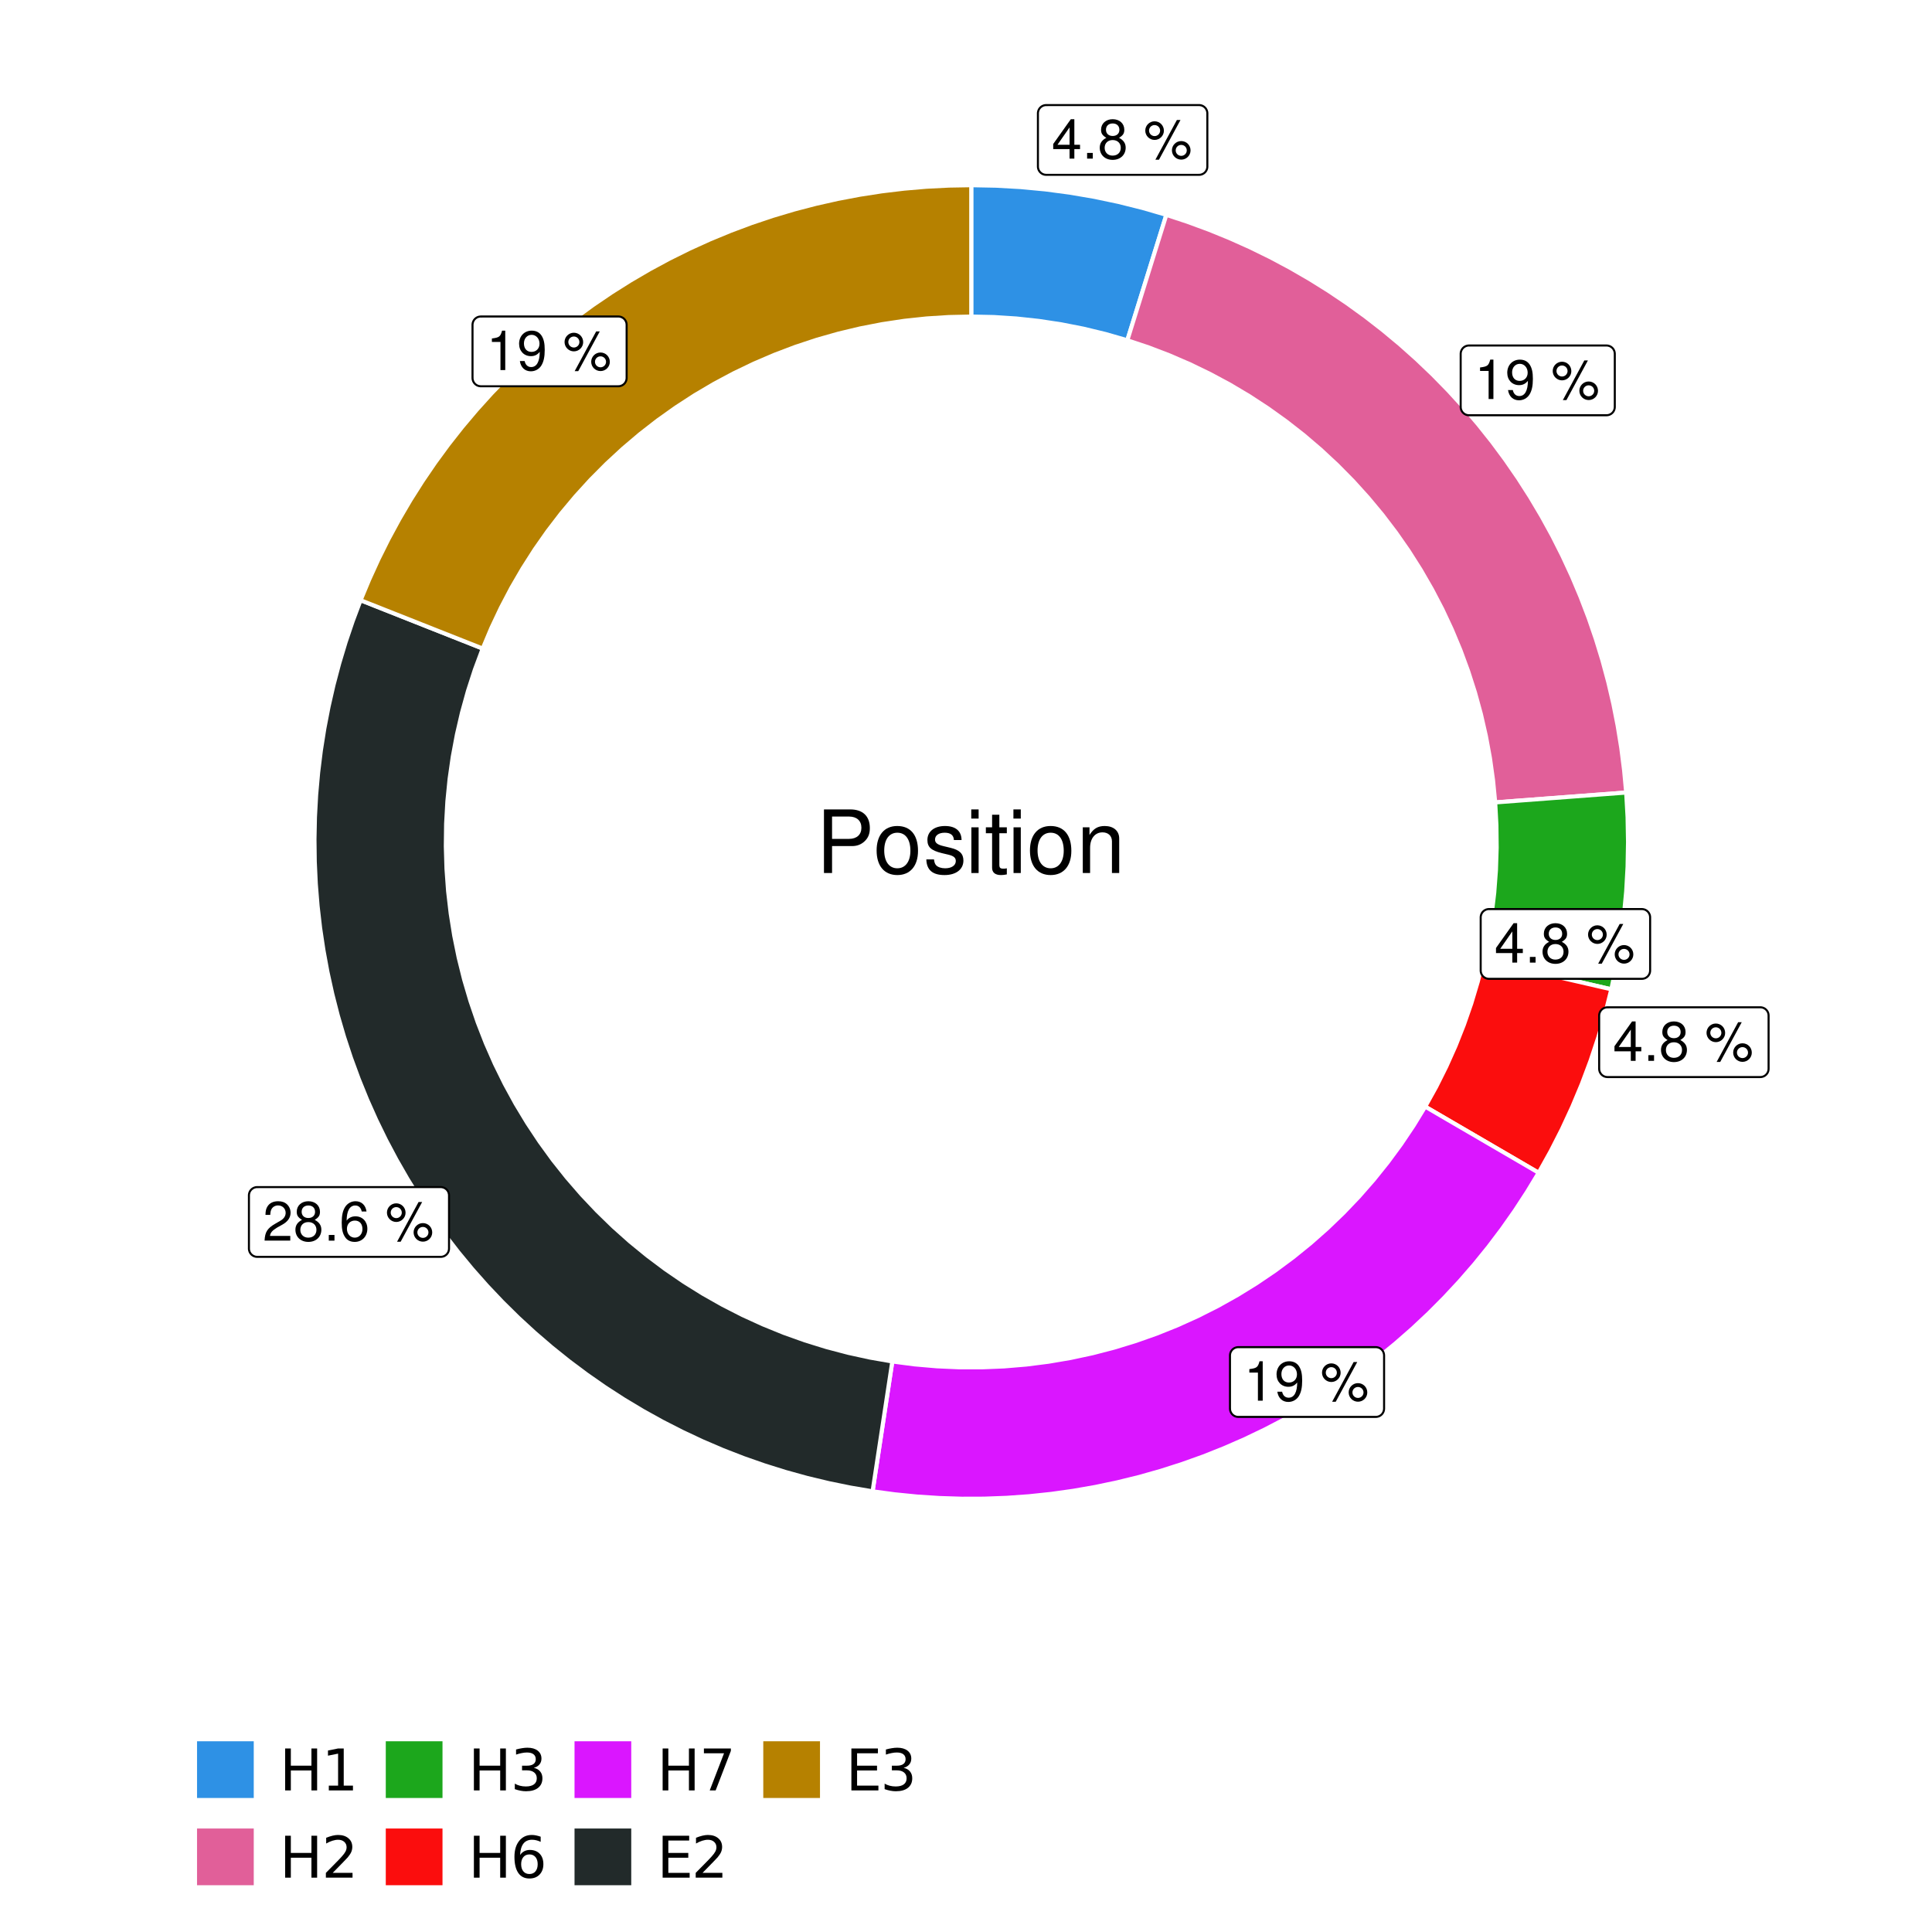 <?xml version="1.0" encoding="UTF-8"?>
<svg xmlns="http://www.w3.org/2000/svg" xmlns:xlink="http://www.w3.org/1999/xlink" width="504pt" height="504pt" viewBox="0 0 504 504" version="1.1">
<defs>
<g>
<symbol overflow="visible" id="glyph0-0">
<path style="stroke:none;" d=""/>
</symbol>
<symbol overflow="visible" id="glyph0-1">
<path style="stroke:none;" d="M 4.656 -2.484 L 4.656 0 L 5.906 0 L 5.906 -2.484 L 7.391 -2.484 L 7.391 -3.609 L 5.906 -3.609 L 5.906 -10.281 L 4.984 -10.281 L 0.391 -3.812 L 0.391 -2.484 Z M 4.656 -3.609 L 1.5 -3.609 L 4.656 -8.141 Z M 4.656 -3.609 "/>
</symbol>
<symbol overflow="visible" id="glyph0-2">
<path style="stroke:none;" d="M 2.719 -1.484 L 1.234 -1.484 L 1.234 0 L 2.719 0 Z M 2.719 -1.484 "/>
</symbol>
<symbol overflow="visible" id="glyph0-3">
<path style="stroke:none;" d="M 5.562 -5.422 C 6.609 -6.062 6.938 -6.562 6.938 -7.531 C 6.938 -9.156 5.703 -10.281 3.906 -10.281 C 2.141 -10.281 0.875 -9.156 0.875 -7.547 C 0.875 -6.562 1.203 -6.078 2.25 -5.422 C 1.094 -4.828 0.531 -4 0.531 -2.859 C 0.531 -0.984 1.906 0.328 3.906 0.328 C 5.906 0.328 7.297 -0.984 7.297 -2.859 C 7.297 -4 6.719 -4.828 5.562 -5.422 Z M 3.906 -9.172 C 4.984 -9.172 5.656 -8.531 5.656 -7.5 C 5.656 -6.547 4.969 -5.906 3.906 -5.906 C 2.844 -5.906 2.156 -6.547 2.156 -7.531 C 2.156 -8.531 2.844 -9.172 3.906 -9.172 Z M 3.906 -4.844 C 5.156 -4.844 6.016 -4.031 6.016 -2.828 C 6.016 -1.594 5.172 -0.781 3.875 -0.781 C 2.656 -0.781 1.812 -1.625 1.812 -2.812 C 1.812 -4.031 2.641 -4.844 3.906 -4.844 Z M 3.906 -4.844 "/>
</symbol>
<symbol overflow="visible" id="glyph0-4">
<path style="stroke:none;" d=""/>
</symbol>
<symbol overflow="visible" id="glyph0-5">
<path style="stroke:none;" d="M 2.828 -9.734 C 1.5 -9.734 0.406 -8.641 0.406 -7.312 C 0.406 -5.969 1.5 -4.875 2.844 -4.875 C 4.172 -4.875 5.266 -5.969 5.266 -7.281 C 5.266 -8.656 4.188 -9.734 2.828 -9.734 Z M 2.828 -8.75 C 3.641 -8.75 4.281 -8.109 4.281 -7.297 C 4.281 -6.516 3.625 -5.875 2.844 -5.875 C 2.047 -5.875 1.391 -6.516 1.391 -7.312 C 1.391 -8.109 2.031 -8.75 2.828 -8.75 Z M 8.656 -10.078 L 3.047 0.281 L 3.984 0.281 L 9.594 -10.078 Z M 9.781 -4.578 C 8.453 -4.578 7.359 -3.5 7.359 -2.156 C 7.359 -0.812 8.453 0.266 9.797 0.266 C 11.125 0.266 12.219 -0.812 12.219 -2.141 C 12.219 -3.5 11.141 -4.578 9.781 -4.578 Z M 9.781 -3.578 C 10.594 -3.578 11.234 -2.938 11.234 -2.141 C 11.234 -1.359 10.578 -0.719 9.797 -0.719 C 8.984 -0.719 8.344 -1.359 8.344 -2.156 C 8.344 -2.938 8.984 -3.578 9.781 -3.578 Z M 9.781 -3.578 "/>
</symbol>
<symbol overflow="visible" id="glyph0-6">
<path style="stroke:none;" d="M 3.688 -7.328 L 3.688 0 L 4.938 0 L 4.938 -10.281 L 4.109 -10.281 C 3.672 -8.703 3.391 -8.484 1.453 -8.234 L 1.453 -7.328 Z M 3.688 -7.328 "/>
</symbol>
<symbol overflow="visible" id="glyph0-7">
<path style="stroke:none;" d="M 0.75 -2.344 C 1 -0.672 2.078 0.328 3.609 0.328 C 4.734 0.328 5.734 -0.219 6.328 -1.141 C 6.953 -2.141 7.234 -3.391 7.234 -5.266 C 7.234 -7 6.984 -8.094 6.391 -9 C 5.828 -9.844 4.953 -10.281 3.844 -10.281 C 1.922 -10.281 0.547 -8.844 0.547 -6.859 C 0.547 -4.969 1.812 -3.625 3.641 -3.625 C 4.594 -3.625 5.297 -3.969 5.938 -4.75 C 5.922 -2.188 5.141 -0.781 3.703 -0.781 C 2.812 -0.781 2.203 -1.344 2 -2.344 Z M 3.828 -9.188 C 4.984 -9.188 5.875 -8.203 5.875 -6.875 C 5.875 -5.609 5.016 -4.734 3.781 -4.734 C 2.578 -4.734 1.812 -5.594 1.812 -6.953 C 1.812 -8.25 2.656 -9.188 3.828 -9.188 Z M 3.828 -9.188 "/>
</symbol>
<symbol overflow="visible" id="glyph0-8">
<path style="stroke:none;" d="M 7.188 -1.234 L 1.891 -1.234 C 2.016 -2.094 2.469 -2.625 3.719 -3.391 L 5.141 -4.188 C 6.547 -4.969 7.266 -6.016 7.266 -7.281 C 7.266 -8.141 6.922 -8.922 6.328 -9.484 C 5.734 -10.031 4.984 -10.281 4.031 -10.281 C 2.766 -10.281 1.812 -9.828 1.25 -8.938 C 0.891 -8.406 0.734 -7.766 0.719 -6.719 L 1.969 -6.719 C 2 -7.422 2.094 -7.828 2.266 -8.172 C 2.594 -8.797 3.234 -9.188 4 -9.188 C 5.141 -9.188 5.984 -8.359 5.984 -7.25 C 5.984 -6.422 5.516 -5.719 4.625 -5.203 L 3.312 -4.438 C 1.203 -3.234 0.594 -2.266 0.484 -0.016 L 7.188 -0.016 Z M 7.188 -1.234 "/>
</symbol>
<symbol overflow="visible" id="glyph0-9">
<path style="stroke:none;" d="M 7.078 -7.609 C 6.844 -9.281 5.766 -10.281 4.219 -10.281 C 3.109 -10.281 2.125 -9.734 1.516 -8.812 C 0.875 -7.812 0.609 -6.562 0.609 -4.688 C 0.609 -2.953 0.859 -1.859 1.469 -0.953 C 2 -0.109 2.891 0.328 4 0.328 C 5.922 0.328 7.297 -1.109 7.297 -3.109 C 7.297 -5 6.016 -6.344 4.203 -6.344 C 3.219 -6.344 2.438 -5.969 1.891 -5.219 C 1.906 -7.766 2.703 -9.172 4.141 -9.172 C 5.016 -9.172 5.625 -8.609 5.828 -7.609 Z M 4.047 -5.234 C 5.266 -5.234 6.016 -4.375 6.016 -3.016 C 6.016 -1.719 5.156 -0.781 4.016 -0.781 C 2.844 -0.781 1.969 -1.766 1.969 -3.078 C 1.969 -4.344 2.812 -5.234 4.047 -5.234 Z M 4.047 -5.234 "/>
</symbol>
<symbol overflow="visible" id="glyph1-0">
<path style="stroke:none;" d=""/>
</symbol>
<symbol overflow="visible" id="glyph1-1">
<path style="stroke:none;" d="M 4.188 -7.031 L 9.406 -7.031 C 10.703 -7.031 11.719 -7.422 12.609 -8.219 C 13.609 -9.125 14.047 -10.203 14.047 -11.719 C 14.047 -14.844 12.203 -16.594 8.922 -16.594 L 2.078 -16.594 L 2.078 0 L 4.188 0 Z M 4.188 -8.906 L 4.188 -14.734 L 8.609 -14.734 C 10.625 -14.734 11.844 -13.641 11.844 -11.812 C 11.844 -10 10.625 -8.906 8.609 -8.906 Z M 4.188 -8.906 "/>
</symbol>
<symbol overflow="visible" id="glyph1-2">
<path style="stroke:none;" d="M 6.188 -12.266 C 2.828 -12.266 0.812 -9.875 0.812 -5.875 C 0.812 -1.844 2.828 0.531 6.219 0.531 C 9.578 0.531 11.609 -1.859 11.609 -5.781 C 11.609 -9.922 9.656 -12.266 6.188 -12.266 Z M 6.219 -10.516 C 8.359 -10.516 9.625 -8.766 9.625 -5.812 C 9.625 -2.984 8.312 -1.234 6.219 -1.234 C 4.094 -1.234 2.797 -2.984 2.797 -5.875 C 2.797 -8.766 4.094 -10.516 6.219 -10.516 Z M 6.219 -10.516 "/>
</symbol>
<symbol overflow="visible" id="glyph1-3">
<path style="stroke:none;" d="M 9.969 -8.609 C 9.953 -10.953 8.406 -12.266 5.641 -12.266 C 2.875 -12.266 1.062 -10.844 1.062 -8.625 C 1.062 -6.766 2.031 -5.875 4.844 -5.188 L 6.625 -4.766 C 7.938 -4.438 8.469 -3.969 8.469 -3.125 C 8.469 -1.984 7.359 -1.234 5.688 -1.234 C 4.672 -1.234 3.797 -1.531 3.328 -2.031 C 3.031 -2.375 2.891 -2.703 2.781 -3.547 L 0.781 -3.547 C 0.859 -0.797 2.406 0.531 5.531 0.531 C 8.531 0.531 10.453 -0.953 10.453 -3.25 C 10.453 -5.031 9.453 -6.016 7.078 -6.578 L 5.266 -7.016 C 3.703 -7.375 3.047 -7.875 3.047 -8.719 C 3.047 -9.828 4.031 -10.516 5.578 -10.516 C 7.109 -10.516 7.922 -9.859 7.969 -8.609 Z M 9.969 -8.609 "/>
</symbol>
<symbol overflow="visible" id="glyph1-4">
<path style="stroke:none;" d="M 3.422 -11.922 L 1.531 -11.922 L 1.531 0 L 3.422 0 Z M 3.422 -16.594 L 1.5 -16.594 L 1.5 -14.203 L 3.422 -14.203 Z M 3.422 -16.594 "/>
</symbol>
<symbol overflow="visible" id="glyph1-5">
<path style="stroke:none;" d="M 5.781 -11.922 L 3.828 -11.922 L 3.828 -15.203 L 1.938 -15.203 L 1.938 -11.922 L 0.312 -11.922 L 0.312 -10.375 L 1.938 -10.375 L 1.938 -1.359 C 1.938 -0.141 2.75 0.531 4.234 0.531 C 4.734 0.531 5.141 0.484 5.781 0.359 L 5.781 -1.234 C 5.516 -1.156 5.266 -1.141 4.875 -1.141 C 4.047 -1.141 3.828 -1.359 3.828 -2.203 L 3.828 -10.375 L 5.781 -10.375 Z M 5.781 -11.922 "/>
</symbol>
<symbol overflow="visible" id="glyph1-6">
<path style="stroke:none;" d="M 1.594 -11.922 L 1.594 0 L 3.5 0 L 3.5 -6.578 C 3.5 -9.016 4.781 -10.609 6.734 -10.609 C 8.234 -10.609 9.203 -9.703 9.203 -8.266 L 9.203 0 L 11.094 0 L 11.094 -9.016 C 11.094 -11 9.609 -12.266 7.312 -12.266 C 5.531 -12.266 4.391 -11.594 3.344 -9.922 L 3.344 -11.922 Z M 1.594 -11.922 "/>
</symbol>
<symbol overflow="visible" id="glyph2-0">
<path style="stroke:none;" d="M 0.75 2.656 L 0.75 -10.578 L 8.25 -10.578 L 8.25 2.656 Z M 1.594 1.812 L 7.406 1.812 L 7.406 -9.734 L 1.594 -9.734 Z M 1.594 1.812 "/>
</symbol>
<symbol overflow="visible" id="glyph2-1">
<path style="stroke:none;" d="M 1.469 -10.938 L 2.953 -10.938 L 2.953 -6.453 L 8.328 -6.453 L 8.328 -10.938 L 9.812 -10.938 L 9.812 0 L 8.328 0 L 8.328 -5.203 L 2.953 -5.203 L 2.953 0 L 1.469 0 Z M 1.469 -10.938 "/>
</symbol>
<symbol overflow="visible" id="glyph2-2">
<path style="stroke:none;" d="M 1.859 -1.25 L 4.281 -1.25 L 4.281 -9.594 L 1.641 -9.062 L 1.641 -10.406 L 4.266 -10.938 L 5.75 -10.938 L 5.75 -1.25 L 8.156 -1.25 L 8.156 0 L 1.859 0 Z M 1.859 -1.25 "/>
</symbol>
<symbol overflow="visible" id="glyph2-3">
<path style="stroke:none;" d="M 2.875 -1.25 L 8.047 -1.25 L 8.047 0 L 1.094 0 L 1.094 -1.25 C 1.656 -1.82 2.422 -2.598 3.391 -3.578 C 4.359 -4.555 4.969 -5.191 5.219 -5.484 C 5.695 -6.016 6.031 -6.461 6.219 -6.828 C 6.406 -7.203 6.5 -7.566 6.5 -7.922 C 6.5 -8.504 6.297 -8.977 5.891 -9.344 C 5.484 -9.707 4.953 -9.891 4.297 -9.891 C 3.828 -9.891 3.332 -9.805 2.812 -9.641 C 2.301 -9.484 1.754 -9.238 1.172 -8.906 L 1.172 -10.406 C 1.766 -10.645 2.32 -10.828 2.844 -10.953 C 3.363 -11.078 3.836 -11.141 4.266 -11.141 C 5.398 -11.141 6.301 -10.852 6.969 -10.281 C 7.645 -9.719 7.984 -8.961 7.984 -8.016 C 7.984 -7.566 7.898 -7.141 7.734 -6.734 C 7.566 -6.328 7.258 -5.852 6.812 -5.312 C 6.688 -5.164 6.297 -4.754 5.641 -4.078 C 4.992 -3.398 4.07 -2.457 2.875 -1.25 Z M 2.875 -1.25 "/>
</symbol>
<symbol overflow="visible" id="glyph2-4">
<path style="stroke:none;" d="M 6.094 -5.891 C 6.801 -5.742 7.352 -5.43 7.75 -4.953 C 8.145 -4.473 8.344 -3.879 8.344 -3.172 C 8.344 -2.098 7.969 -1.266 7.219 -0.672 C 6.477 -0.078 5.426 0.219 4.062 0.219 C 3.602 0.219 3.129 0.172 2.641 0.078 C 2.16 -0.016 1.66 -0.148 1.141 -0.328 L 1.141 -1.766 C 1.555 -1.523 2.004 -1.344 2.484 -1.219 C 2.973 -1.094 3.484 -1.031 4.016 -1.031 C 4.941 -1.031 5.648 -1.211 6.141 -1.578 C 6.629 -1.941 6.875 -2.473 6.875 -3.172 C 6.875 -3.816 6.645 -4.32 6.188 -4.688 C 5.738 -5.051 5.113 -5.234 4.312 -5.234 L 3.031 -5.234 L 3.031 -6.453 L 4.359 -6.453 C 5.086 -6.453 5.645 -6.598 6.031 -6.891 C 6.414 -7.18 6.609 -7.598 6.609 -8.141 C 6.609 -8.703 6.41 -9.133 6.016 -9.438 C 5.617 -9.738 5.051 -9.891 4.312 -9.891 C 3.906 -9.891 3.469 -9.844 3 -9.75 C 2.539 -9.664 2.031 -9.531 1.469 -9.344 L 1.469 -10.672 C 2.031 -10.828 2.555 -10.941 3.047 -11.016 C 3.535 -11.098 4 -11.141 4.438 -11.141 C 5.562 -11.141 6.453 -10.883 7.109 -10.375 C 7.766 -9.863 8.094 -9.172 8.094 -8.297 C 8.094 -7.691 7.914 -7.18 7.562 -6.766 C 7.219 -6.348 6.727 -6.055 6.094 -5.891 Z M 6.094 -5.891 "/>
</symbol>
<symbol overflow="visible" id="glyph2-5">
<path style="stroke:none;" d="M 4.953 -6.062 C 4.285 -6.062 3.758 -5.832 3.375 -5.375 C 2.988 -4.914 2.797 -4.297 2.797 -3.516 C 2.797 -2.723 2.988 -2.098 3.375 -1.641 C 3.758 -1.18 4.285 -0.953 4.953 -0.953 C 5.617 -0.953 6.145 -1.18 6.531 -1.641 C 6.914 -2.098 7.109 -2.723 7.109 -3.516 C 7.109 -4.297 6.914 -4.914 6.531 -5.375 C 6.145 -5.832 5.617 -6.062 4.953 -6.062 Z M 7.891 -10.688 L 7.891 -9.344 C 7.516 -9.52 7.141 -9.656 6.766 -9.75 C 6.391 -9.844 6.016 -9.891 5.641 -9.891 C 4.66 -9.891 3.91 -9.555 3.391 -8.891 C 2.879 -8.234 2.586 -7.238 2.516 -5.906 C 2.805 -6.332 3.164 -6.66 3.594 -6.891 C 4.031 -7.117 4.516 -7.234 5.047 -7.234 C 6.141 -7.234 7.004 -6.898 7.641 -6.234 C 8.273 -5.566 8.594 -4.66 8.594 -3.516 C 8.594 -2.391 8.258 -1.484 7.594 -0.797 C 6.938 -0.117 6.055 0.219 4.953 0.219 C 3.68 0.219 2.711 -0.266 2.047 -1.234 C 1.379 -2.211 1.047 -3.617 1.047 -5.453 C 1.047 -7.18 1.457 -8.562 2.281 -9.594 C 3.102 -10.625 4.203 -11.141 5.578 -11.141 C 5.953 -11.141 6.328 -11.098 6.703 -11.016 C 7.078 -10.941 7.473 -10.832 7.891 -10.688 Z M 7.891 -10.688 "/>
</symbol>
<symbol overflow="visible" id="glyph2-6">
<path style="stroke:none;" d="M 1.234 -10.938 L 8.266 -10.938 L 8.266 -10.312 L 4.297 0 L 2.75 0 L 6.484 -9.688 L 1.234 -9.688 Z M 1.234 -10.938 "/>
</symbol>
<symbol overflow="visible" id="glyph2-7">
<path style="stroke:none;" d="M 1.469 -10.938 L 8.391 -10.938 L 8.391 -9.688 L 2.953 -9.688 L 2.953 -6.453 L 8.156 -6.453 L 8.156 -5.203 L 2.953 -5.203 L 2.953 -1.25 L 8.516 -1.25 L 8.516 0 L 1.469 0 Z M 1.469 -10.938 "/>
</symbol>
</g>
<clipPath id="clip1">
  <path d="M 30.98 0 L 473.023 0 L 473.023 504 L 30.98 504 Z M 30.98 0 "/>
</clipPath>
<clipPath id="clip2">
  <path d="M 39.199 5.48 L 467.543 5.48 L 467.543 433.824 L 39.199 433.824 Z M 39.199 5.48 "/>
</clipPath>
</defs>
<g id="surface4">
<rect x="0" y="0" width="504" height="504" style="fill:rgb(100%,100%,100%);fill-opacity:1;stroke:none;"/>
<g clip-path="url(#clip1)" clip-rule="nonzero">
<path style="fill-rule:nonzero;fill:rgb(100%,100%,100%);fill-opacity:1;stroke-width:1.067;stroke-linecap:round;stroke-linejoin:round;stroke:rgb(100%,100%,100%);stroke-opacity:1;stroke-miterlimit:10;" d="M 30.98 504 L 473.023 504 L 473.023 0 L 30.98 0 Z M 30.98 504 "/>
</g>
<g clip-path="url(#clip2)" clip-rule="nonzero">
<path style=" stroke:none;fill-rule:nonzero;fill:rgb(100%,100%,100%);fill-opacity:1;" d="M 39.199 433.824 L 467.543 433.824 L 467.543 5.48 L 39.199 5.48 Z M 39.199 433.824 "/>
</g>
<path style="fill-rule:nonzero;fill:rgb(18.039%,56.863%,89.804%);fill-opacity:1;stroke-width:1.067;stroke-linecap:butt;stroke-linejoin:miter;stroke:rgb(100%,100%,100%);stroke-opacity:1;stroke-miterlimit:10;" d="M 294.086 88.77 L 296.121 82.223 L 300.191 69.137 L 302.227 62.59 L 304.266 56.047 L 298.062 54.246 L 291.797 52.68 L 285.477 51.348 L 279.109 50.258 L 272.707 49.41 L 266.277 48.801 L 259.828 48.438 L 253.371 48.312 L 253.371 82.582 L 259.273 82.707 L 265.168 83.09 L 271.039 83.727 L 276.875 84.613 L 282.672 85.75 L 288.41 87.137 Z M 294.086 88.77 "/>
<path style="fill-rule:nonzero;fill:rgb(88.235%,37.255%,60%);fill-opacity:1;stroke-width:1.067;stroke-linecap:butt;stroke-linejoin:miter;stroke:rgb(100%,100%,100%);stroke-opacity:1;stroke-miterlimit:10;" d="M 390.051 209.328 L 396.883 208.809 L 403.719 208.293 L 410.551 207.777 L 424.223 206.746 L 423.68 200.926 L 422.945 195.129 L 422.008 189.359 L 420.879 183.629 L 419.551 177.938 L 418.031 172.293 L 416.32 166.707 L 414.422 161.18 L 412.332 155.723 L 410.062 150.336 L 407.605 145.035 L 404.973 139.816 L 402.16 134.695 L 399.176 129.668 L 396.023 124.75 L 392.703 119.941 L 389.223 115.246 L 385.582 110.676 L 381.789 106.23 L 377.848 101.914 L 373.762 97.738 L 369.531 93.703 L 365.172 89.816 L 360.676 86.078 L 356.059 82.496 L 351.324 79.074 L 346.473 75.816 L 341.512 72.727 L 336.449 69.805 L 331.293 67.059 L 326.043 64.488 L 320.711 62.102 L 315.297 59.898 L 309.812 57.879 L 304.266 56.047 L 302.227 62.59 L 300.191 69.137 L 296.121 82.223 L 294.086 88.77 L 299.629 90.621 L 305.086 92.711 L 310.449 95.031 L 315.707 97.578 L 320.855 100.344 L 325.879 103.328 L 330.77 106.527 L 335.523 109.93 L 340.125 113.527 L 344.57 117.324 L 348.848 121.305 L 352.953 125.461 L 356.875 129.793 L 360.613 134.285 L 364.152 138.934 L 367.492 143.73 L 370.625 148.664 L 373.543 153.727 L 376.246 158.906 L 378.723 164.199 L 380.973 169.594 L 382.988 175.078 L 384.773 180.645 L 386.316 186.277 L 387.617 191.977 L 388.676 197.723 L 389.484 203.512 Z M 390.051 209.328 "/>
<path style="fill-rule:nonzero;fill:rgb(10.98%,65.49%,10.98%);fill-opacity:1;stroke-width:1.067;stroke-linecap:butt;stroke-linejoin:miter;stroke:rgb(100%,100%,100%);stroke-opacity:1;stroke-miterlimit:10;" d="M 386.949 250.391 L 393.629 251.93 L 400.305 253.465 L 406.984 255.004 L 413.664 256.539 L 420.344 258.078 L 421.672 251.758 L 422.762 245.391 L 423.613 238.988 L 424.223 232.559 L 424.586 226.109 L 424.707 219.652 L 424.586 213.195 L 424.223 206.746 L 410.551 207.777 L 403.719 208.293 L 396.883 208.809 L 390.051 209.328 L 390.367 215.223 L 390.434 221.129 L 390.242 227.031 L 389.797 232.918 L 389.098 238.781 L 388.148 244.609 Z M 386.949 250.391 "/>
<path style="fill-rule:nonzero;fill:rgb(98.431%,5.098%,5.098%);fill-opacity:1;stroke-width:1.067;stroke-linecap:butt;stroke-linejoin:miter;stroke:rgb(100%,100%,100%);stroke-opacity:1;stroke-miterlimit:10;" d="M 371.789 288.684 L 377.707 292.137 L 383.629 295.586 L 389.551 299.039 L 395.473 302.488 L 401.391 305.941 L 404.539 300.301 L 407.473 294.547 L 410.184 288.684 L 412.676 282.727 L 414.941 276.676 L 416.973 270.547 L 418.777 264.344 L 420.344 258.078 L 413.664 256.539 L 406.984 255.004 L 400.305 253.465 L 393.629 251.93 L 386.949 250.391 L 385.5 256.117 L 383.809 261.773 L 381.871 267.352 L 379.699 272.844 L 377.289 278.234 L 374.652 283.52 Z M 371.789 288.684 "/>
<path style="fill-rule:nonzero;fill:rgb(85.49%,8.627%,100%);fill-opacity:1;stroke-width:1.067;stroke-linecap:butt;stroke-linejoin:miter;stroke:rgb(100%,100%,100%);stroke-opacity:1;stroke-miterlimit:10;" d="M 232.777 355.168 L 231.75 361.941 L 230.719 368.719 L 229.691 375.492 L 228.66 382.27 L 227.629 389.043 L 233.422 389.824 L 239.238 390.406 L 245.066 390.789 L 250.91 390.973 L 256.754 390.957 L 262.594 390.742 L 268.422 390.328 L 274.234 389.715 L 280.02 388.902 L 285.777 387.895 L 291.496 386.691 L 297.172 385.297 L 302.793 383.707 L 308.359 381.926 L 313.863 379.957 L 319.293 377.801 L 324.648 375.461 L 329.918 372.938 L 335.102 370.238 L 340.191 367.363 L 345.176 364.316 L 350.059 361.102 L 354.824 357.723 L 359.473 354.184 L 364 350.484 L 368.398 346.637 L 372.66 342.641 L 376.785 338.5 L 380.766 334.223 L 384.602 329.812 L 388.281 325.273 L 391.805 320.609 L 395.168 315.832 L 398.363 310.938 L 401.391 305.941 L 395.473 302.488 L 389.551 299.039 L 383.629 295.586 L 377.707 292.137 L 371.789 288.684 L 368.738 293.668 L 365.477 298.52 L 362.016 303.223 L 358.355 307.781 L 354.504 312.176 L 350.469 316.402 L 346.254 320.453 L 341.875 324.32 L 337.332 327.996 L 332.637 331.477 L 327.801 334.754 L 322.828 337.82 L 317.727 340.676 L 312.508 343.309 L 307.184 345.715 L 301.762 347.895 L 296.254 349.84 L 290.664 351.551 L 285.008 353.02 L 279.297 354.246 L 273.535 355.23 L 267.738 355.965 L 261.914 356.453 L 256.078 356.695 L 250.234 356.688 L 244.395 356.426 L 238.574 355.922 Z M 232.777 355.168 "/>
<path style="fill-rule:nonzero;fill:rgb(13.333%,16.471%,16.471%);fill-opacity:1;stroke-width:1.067;stroke-linecap:butt;stroke-linejoin:miter;stroke:rgb(100%,100%,100%);stroke-opacity:1;stroke-miterlimit:10;" d="M 125.926 169.191 L 119.555 166.668 L 113.18 164.148 L 100.438 159.102 L 94.062 156.578 L 92.016 162.016 L 90.156 167.516 L 88.484 173.078 L 87 178.695 L 85.707 184.359 L 84.605 190.062 L 83.699 195.801 L 82.988 201.566 L 82.473 207.352 L 82.156 213.152 L 82.035 218.961 L 82.109 224.77 L 82.379 230.57 L 82.848 236.363 L 83.512 242.133 L 84.375 247.879 L 85.426 253.59 L 86.676 259.266 L 88.113 264.891 L 89.742 270.469 L 91.559 275.984 L 93.562 281.438 L 95.746 286.82 L 98.113 292.125 L 100.66 297.348 L 103.383 302.48 L 106.277 307.516 L 109.34 312.453 L 112.566 317.281 L 115.957 321.996 L 119.508 326.598 L 123.211 331.074 L 127.062 335.422 L 131.059 339.637 L 135.195 343.715 L 139.469 347.648 L 143.875 351.438 L 148.402 355.07 L 153.055 358.551 L 157.82 361.875 L 162.699 365.031 L 167.676 368.02 L 172.758 370.84 L 177.93 373.484 L 183.188 375.957 L 188.523 378.246 L 193.938 380.352 L 199.422 382.273 L 204.965 384.008 L 210.562 385.555 L 216.211 386.91 L 221.902 388.074 L 227.629 389.043 L 228.66 382.27 L 229.691 375.492 L 230.719 368.719 L 231.75 361.941 L 232.777 355.168 L 227 354.16 L 221.273 352.91 L 215.602 351.414 L 210 349.68 L 204.477 347.707 L 199.047 345.496 L 193.711 343.059 L 188.488 340.395 L 183.383 337.508 L 178.406 334.406 L 173.566 331.094 L 168.875 327.578 L 164.336 323.867 L 159.957 319.965 L 155.754 315.875 L 151.727 311.613 L 147.887 307.18 L 144.238 302.59 L 140.793 297.844 L 137.551 292.957 L 134.52 287.938 L 131.707 282.793 L 129.117 277.531 L 126.758 272.164 L 124.629 266.699 L 122.734 261.148 L 121.078 255.523 L 119.664 249.832 L 118.496 244.086 L 117.574 238.293 L 116.898 232.469 L 116.477 226.621 L 116.305 220.758 L 116.383 214.895 L 116.711 209.039 L 117.289 203.203 L 118.117 197.398 L 119.195 191.633 L 120.516 185.922 L 122.078 180.27 L 123.883 174.691 Z M 125.926 169.191 "/>
<path style="fill-rule:nonzero;fill:rgb(71.373%,50.588%,0%);fill-opacity:1;stroke-width:1.067;stroke-linecap:butt;stroke-linejoin:miter;stroke:rgb(100%,100%,100%);stroke-opacity:1;stroke-miterlimit:10;" d="M 253.371 82.582 L 253.371 48.312 L 247.527 48.414 L 241.691 48.711 L 235.867 49.211 L 230.066 49.906 L 224.289 50.801 L 218.551 51.891 L 212.848 53.176 L 207.195 54.652 L 201.594 56.324 L 196.055 58.184 L 190.582 60.234 L 185.184 62.465 L 179.863 64.883 L 174.625 67.48 L 169.484 70.254 L 164.438 73.203 L 159.496 76.32 L 154.66 79.605 L 149.941 83.051 L 145.344 86.66 L 140.871 90.418 L 136.531 94.332 L 132.324 98.391 L 128.258 102.586 L 124.34 106.922 L 120.57 111.387 L 116.957 115.98 L 113.5 120.691 L 110.207 125.52 L 107.078 130.457 L 104.125 135.496 L 101.34 140.637 L 98.734 145.867 L 96.309 151.184 L 94.062 156.578 L 100.438 159.102 L 113.18 164.148 L 119.555 166.668 L 125.926 169.191 L 128.191 163.805 L 130.688 158.523 L 133.402 153.348 L 136.34 148.297 L 139.484 143.371 L 142.84 138.586 L 146.395 133.949 L 150.145 129.469 L 154.082 125.148 L 158.203 121.004 L 162.492 117.039 L 166.949 113.258 L 171.562 109.672 L 176.324 106.285 L 181.227 103.102 L 186.262 100.133 L 191.414 97.383 L 196.684 94.852 L 202.055 92.551 L 207.52 90.477 L 213.066 88.641 L 218.688 87.043 L 224.371 85.684 L 230.105 84.57 L 235.887 83.699 L 241.695 83.078 L 247.527 82.707 Z M 253.371 82.582 "/>
<path style="fill-rule:nonzero;fill:rgb(100%,100%,100%);fill-opacity:1;stroke-width:0.533;stroke-linecap:round;stroke-linejoin:round;stroke:rgb(0%,0%,0%);stroke-opacity:1;stroke-miterlimit:10;" d="M 272.922 45.609 L 312.801 45.609 L 312.715 45.605 L 313.059 45.594 L 313.402 45.523 L 313.727 45.398 L 314.027 45.227 L 314.297 45.008 L 314.527 44.746 L 314.711 44.453 L 314.848 44.133 L 314.934 43.797 L 314.961 43.449 L 314.961 29.57 L 314.934 29.223 L 314.848 28.887 L 314.711 28.566 L 314.527 28.27 L 314.297 28.012 L 314.027 27.793 L 313.727 27.617 L 313.402 27.496 L 313.059 27.426 L 312.801 27.41 L 272.922 27.41 L 273.18 27.426 L 272.832 27.41 L 272.488 27.453 L 272.152 27.551 L 271.84 27.699 L 271.555 27.895 L 271.305 28.137 L 271.094 28.414 L 270.934 28.723 L 270.824 29.051 L 270.766 29.395 L 270.762 29.57 L 270.762 43.449 L 270.766 43.273 L 270.766 43.621 L 270.824 43.965 L 270.934 44.297 L 271.094 44.602 L 271.305 44.883 L 271.555 45.121 L 271.84 45.32 L 272.152 45.469 L 272.488 45.566 L 272.832 45.605 Z M 272.922 45.609 "/>
<g style="fill:rgb(0%,0%,0%);fill-opacity:1;">
  <use xlink:href="#glyph0-1" x="274.359" y="41.378"/>
  <use xlink:href="#glyph0-2" x="282.359" y="41.378"/>
  <use xlink:href="#glyph0-3" x="286.359" y="41.378"/>
  <use xlink:href="#glyph0-4" x="294.359" y="41.378"/>
  <use xlink:href="#glyph0-5" x="298.359" y="41.378"/>
</g>
<path style="fill-rule:nonzero;fill:rgb(100%,100%,100%);fill-opacity:1;stroke-width:0.533;stroke-linecap:round;stroke-linejoin:round;stroke:rgb(0%,0%,0%);stroke-opacity:1;stroke-miterlimit:10;" d="M 383.207 108.328 L 419.09 108.328 L 419 108.324 L 419.348 108.312 L 419.688 108.242 L 420.016 108.121 L 420.316 107.945 L 420.586 107.727 L 420.816 107.465 L 421 107.172 L 421.137 106.852 L 421.219 106.516 L 421.25 106.168 L 421.25 92.289 L 421.219 91.941 L 421.137 91.605 L 421 91.285 L 420.816 90.988 L 420.586 90.73 L 420.316 90.512 L 420.016 90.336 L 419.688 90.215 L 419.348 90.145 L 419.09 90.129 L 383.207 90.129 L 383.469 90.145 L 383.121 90.129 L 382.777 90.172 L 382.441 90.27 L 382.129 90.418 L 381.844 90.613 L 381.59 90.855 L 381.383 91.133 L 381.223 91.441 L 381.109 91.77 L 381.055 92.113 L 381.047 92.289 L 381.047 106.168 L 381.055 105.992 L 381.055 106.34 L 381.109 106.684 L 381.223 107.016 L 381.383 107.32 L 381.59 107.602 L 381.844 107.84 L 382.129 108.039 L 382.441 108.188 L 382.777 108.285 L 383.121 108.324 Z M 383.207 108.328 "/>
<g style="fill:rgb(0%,0%,0%);fill-opacity:1;">
  <use xlink:href="#glyph0-6" x="384.648" y="104.097"/>
  <use xlink:href="#glyph0-7" x="392.648" y="104.097"/>
  <use xlink:href="#glyph0-4" x="400.648" y="104.097"/>
  <use xlink:href="#glyph0-5" x="404.648" y="104.097"/>
</g>
<path style="fill-rule:nonzero;fill:rgb(100%,100%,100%);fill-opacity:1;stroke-width:0.533;stroke-linecap:round;stroke-linejoin:round;stroke:rgb(0%,0%,0%);stroke-opacity:1;stroke-miterlimit:10;" d="M 388.426 255.348 L 428.309 255.348 L 428.219 255.348 L 428.566 255.332 L 428.91 255.262 L 429.234 255.141 L 429.535 254.965 L 429.805 254.746 L 430.035 254.484 L 430.219 254.191 L 430.355 253.871 L 430.441 253.535 L 430.469 253.188 L 430.469 239.309 L 430.441 238.961 L 430.355 238.625 L 430.219 238.305 L 430.035 238.012 L 429.805 237.75 L 429.535 237.531 L 429.234 237.355 L 428.91 237.234 L 428.566 237.164 L 428.309 237.148 L 388.426 237.148 L 388.688 237.164 L 388.34 237.148 L 387.996 237.191 L 387.66 237.289 L 387.348 237.438 L 387.062 237.637 L 386.812 237.875 L 386.602 238.152 L 386.441 238.461 L 386.332 238.793 L 386.273 239.133 L 386.266 239.309 L 386.266 253.188 L 386.273 253.016 L 386.273 253.363 L 386.332 253.703 L 386.441 254.035 L 386.602 254.344 L 386.812 254.621 L 387.062 254.859 L 387.348 255.059 L 387.66 255.207 L 387.996 255.305 L 388.34 255.348 Z M 388.426 255.348 "/>
<g style="fill:rgb(0%,0%,0%);fill-opacity:1;">
  <use xlink:href="#glyph0-1" x="389.867" y="251.116"/>
  <use xlink:href="#glyph0-2" x="397.867" y="251.116"/>
  <use xlink:href="#glyph0-3" x="401.867" y="251.116"/>
  <use xlink:href="#glyph0-4" x="409.867" y="251.116"/>
  <use xlink:href="#glyph0-5" x="413.867" y="251.116"/>
</g>
<path style="fill-rule:nonzero;fill:rgb(100%,100%,100%);fill-opacity:1;stroke-width:0.533;stroke-linecap:round;stroke-linejoin:round;stroke:rgb(0%,0%,0%);stroke-opacity:1;stroke-miterlimit:10;" d="M 419.332 280.973 L 459.211 280.973 L 459.125 280.969 L 459.473 280.957 L 459.812 280.887 L 460.137 280.762 L 460.438 280.59 L 460.707 280.367 L 460.938 280.109 L 461.125 279.816 L 461.262 279.496 L 461.344 279.156 L 461.371 278.812 L 461.371 264.93 L 461.344 264.586 L 461.262 264.246 L 461.125 263.926 L 460.938 263.633 L 460.707 263.375 L 460.438 263.152 L 460.137 262.98 L 459.812 262.855 L 459.473 262.785 L 459.211 262.77 L 419.332 262.77 L 419.594 262.785 L 419.246 262.773 L 418.898 262.816 L 418.566 262.91 L 418.25 263.059 L 417.965 263.258 L 417.715 263.5 L 417.508 263.777 L 417.344 264.086 L 417.234 264.414 L 417.18 264.758 L 417.172 264.93 L 417.172 278.812 L 417.18 278.637 L 417.18 278.984 L 417.234 279.328 L 417.344 279.656 L 417.508 279.965 L 417.715 280.242 L 417.965 280.484 L 418.25 280.68 L 418.566 280.832 L 418.898 280.926 L 419.246 280.969 Z M 419.332 280.973 "/>
<g style="fill:rgb(0%,0%,0%);fill-opacity:1;">
  <use xlink:href="#glyph0-1" x="420.773" y="276.741"/>
  <use xlink:href="#glyph0-2" x="428.773" y="276.741"/>
  <use xlink:href="#glyph0-3" x="432.773" y="276.741"/>
  <use xlink:href="#glyph0-4" x="440.773" y="276.741"/>
  <use xlink:href="#glyph0-5" x="444.773" y="276.741"/>
</g>
<path style="fill-rule:nonzero;fill:rgb(100%,100%,100%);fill-opacity:1;stroke-width:0.533;stroke-linecap:round;stroke-linejoin:round;stroke:rgb(0%,0%,0%);stroke-opacity:1;stroke-miterlimit:10;" d="M 323.023 369.629 L 358.906 369.629 L 358.816 369.625 L 359.164 369.613 L 359.504 369.543 L 359.832 369.422 L 360.133 369.246 L 360.402 369.027 L 360.633 368.766 L 360.816 368.473 L 360.953 368.152 L 361.035 367.816 L 361.066 367.469 L 361.066 353.59 L 361.035 353.242 L 360.953 352.906 L 360.816 352.586 L 360.633 352.289 L 360.402 352.031 L 360.133 351.812 L 359.832 351.637 L 359.504 351.516 L 359.164 351.445 L 358.906 351.43 L 323.023 351.43 L 323.285 351.445 L 322.938 351.43 L 322.594 351.473 L 322.258 351.57 L 321.945 351.719 L 321.66 351.914 L 321.406 352.156 L 321.199 352.434 L 321.039 352.742 L 320.926 353.07 L 320.871 353.414 L 320.863 353.59 L 320.863 367.469 L 320.871 367.293 L 320.871 367.641 L 320.926 367.984 L 321.039 368.316 L 321.199 368.621 L 321.406 368.902 L 321.66 369.141 L 321.945 369.34 L 322.258 369.488 L 322.594 369.586 L 322.938 369.625 Z M 323.023 369.629 "/>
<g style="fill:rgb(0%,0%,0%);fill-opacity:1;">
  <use xlink:href="#glyph0-6" x="324.465" y="365.397"/>
  <use xlink:href="#glyph0-7" x="332.465" y="365.397"/>
  <use xlink:href="#glyph0-4" x="340.465" y="365.397"/>
  <use xlink:href="#glyph0-5" x="344.465" y="365.397"/>
</g>
<path style="fill-rule:nonzero;fill:rgb(100%,100%,100%);fill-opacity:1;stroke-width:0.533;stroke-linecap:round;stroke-linejoin:round;stroke:rgb(0%,0%,0%);stroke-opacity:1;stroke-miterlimit:10;" d="M 67.098 327.875 L 114.977 327.875 L 114.891 327.875 L 115.238 327.859 L 115.578 327.789 L 115.902 327.668 L 116.203 327.492 L 116.473 327.273 L 116.703 327.012 L 116.891 326.719 L 117.023 326.398 L 117.109 326.062 L 117.137 325.715 L 117.137 311.836 L 117.109 311.488 L 117.023 311.152 L 116.891 310.832 L 116.703 310.539 L 116.473 310.277 L 116.203 310.059 L 115.902 309.883 L 115.578 309.762 L 115.238 309.691 L 114.977 309.676 L 67.098 309.676 L 67.355 309.691 L 67.008 309.676 L 66.664 309.719 L 66.332 309.816 L 66.016 309.965 L 65.73 310.164 L 65.48 310.402 L 65.27 310.68 L 65.109 310.988 L 65 311.32 L 64.941 311.66 L 64.938 311.836 L 64.938 325.715 L 64.941 325.543 L 64.941 325.891 L 65 326.234 L 65.109 326.562 L 65.27 326.871 L 65.48 327.148 L 65.73 327.391 L 66.016 327.586 L 66.332 327.734 L 66.664 327.832 L 67.008 327.875 Z M 67.098 327.875 "/>
<g style="fill:rgb(0%,0%,0%);fill-opacity:1;">
  <use xlink:href="#glyph0-8" x="68.535" y="323.647"/>
  <use xlink:href="#glyph0-3" x="76.535" y="323.647"/>
  <use xlink:href="#glyph0-2" x="84.535" y="323.647"/>
  <use xlink:href="#glyph0-9" x="88.535" y="323.647"/>
  <use xlink:href="#glyph0-4" x="96.535" y="323.647"/>
  <use xlink:href="#glyph0-5" x="100.535" y="323.647"/>
</g>
<path style="fill-rule:nonzero;fill:rgb(100%,100%,100%);fill-opacity:1;stroke-width:0.533;stroke-linecap:round;stroke-linejoin:round;stroke:rgb(0%,0%,0%);stroke-opacity:1;stroke-miterlimit:10;" d="M 125.426 100.766 L 161.309 100.766 L 161.219 100.762 L 161.566 100.75 L 161.91 100.68 L 162.234 100.555 L 162.535 100.383 L 162.805 100.16 L 163.035 99.902 L 163.219 99.609 L 163.355 99.289 L 163.441 98.949 L 163.469 98.605 L 163.469 84.723 L 163.441 84.379 L 163.355 84.039 L 163.219 83.719 L 163.035 83.426 L 162.805 83.168 L 162.535 82.945 L 162.234 82.773 L 161.91 82.648 L 161.566 82.578 L 161.309 82.562 L 125.426 82.562 L 125.688 82.578 L 125.34 82.566 L 124.996 82.609 L 124.66 82.703 L 124.348 82.852 L 124.062 83.051 L 123.812 83.293 L 123.602 83.57 L 123.441 83.879 L 123.332 84.207 L 123.273 84.551 L 123.266 84.723 L 123.266 98.605 L 123.273 98.43 L 123.273 98.777 L 123.332 99.121 L 123.441 99.449 L 123.602 99.758 L 123.812 100.035 L 124.062 100.277 L 124.348 100.473 L 124.66 100.625 L 124.996 100.719 L 125.34 100.762 Z M 125.426 100.766 "/>
<g style="fill:rgb(0%,0%,0%);fill-opacity:1;">
  <use xlink:href="#glyph0-6" x="126.867" y="96.534"/>
  <use xlink:href="#glyph0-7" x="134.867" y="96.534"/>
  <use xlink:href="#glyph0-4" x="142.867" y="96.534"/>
  <use xlink:href="#glyph0-5" x="146.867" y="96.534"/>
</g>
<g style="fill:rgb(0%,0%,0%);fill-opacity:1;">
  <use xlink:href="#glyph1-1" x="212.871" y="227.746"/>
  <use xlink:href="#glyph1-2" x="227.871" y="227.746"/>
  <use xlink:href="#glyph1-3" x="240.871" y="227.746"/>
  <use xlink:href="#glyph1-4" x="251.871" y="227.746"/>
  <use xlink:href="#glyph1-5" x="256.871" y="227.746"/>
  <use xlink:href="#glyph1-4" x="262.871" y="227.746"/>
  <use xlink:href="#glyph1-2" x="267.871" y="227.746"/>
  <use xlink:href="#glyph1-6" x="280.871" y="227.746"/>
</g>
<path style=" stroke:none;fill-rule:nonzero;fill:rgb(100%,100%,100%);fill-opacity:1;" d="M 39.199 498.52 L 245.113 498.52 L 245.113 447.52 L 39.199 447.52 Z M 39.199 498.52 "/>
<path style=" stroke:none;fill-rule:nonzero;fill:rgb(100%,100%,100%);fill-opacity:1;" d="M 50.156 470.281 L 67.438 470.281 L 67.438 453 L 50.156 453 Z M 50.156 470.281 "/>
<path style="fill-rule:nonzero;fill:rgb(18.039%,56.863%,89.804%);fill-opacity:1;stroke-width:1.067;stroke-linecap:butt;stroke-linejoin:miter;stroke:rgb(100%,100%,100%);stroke-opacity:1;stroke-miterlimit:10;" d="M 50.867 469.574 L 66.73 469.574 L 66.73 453.711 L 50.867 453.711 Z M 50.867 469.574 "/>
<path style=" stroke:none;fill-rule:nonzero;fill:rgb(100%,100%,100%);fill-opacity:1;" d="M 50.156 493.043 L 67.438 493.043 L 67.438 475.762 L 50.156 475.762 Z M 50.156 493.043 "/>
<path style="fill-rule:nonzero;fill:rgb(88.235%,37.255%,60%);fill-opacity:1;stroke-width:1.067;stroke-linecap:butt;stroke-linejoin:miter;stroke:rgb(100%,100%,100%);stroke-opacity:1;stroke-miterlimit:10;" d="M 50.867 492.332 L 66.73 492.332 L 66.73 476.469 L 50.867 476.469 Z M 50.867 492.332 "/>
<path style=" stroke:none;fill-rule:nonzero;fill:rgb(100%,100%,100%);fill-opacity:1;" d="M 99.395 470.281 L 116.676 470.281 L 116.676 453 L 99.395 453 Z M 99.395 470.281 "/>
<path style="fill-rule:nonzero;fill:rgb(10.98%,65.49%,10.98%);fill-opacity:1;stroke-width:1.067;stroke-linecap:butt;stroke-linejoin:miter;stroke:rgb(100%,100%,100%);stroke-opacity:1;stroke-miterlimit:10;" d="M 100.105 469.574 L 115.969 469.574 L 115.969 453.711 L 100.105 453.711 Z M 100.105 469.574 "/>
<path style=" stroke:none;fill-rule:nonzero;fill:rgb(100%,100%,100%);fill-opacity:1;" d="M 99.395 493.043 L 116.676 493.043 L 116.676 475.762 L 99.395 475.762 Z M 99.395 493.043 "/>
<path style="fill-rule:nonzero;fill:rgb(98.431%,5.098%,5.098%);fill-opacity:1;stroke-width:1.067;stroke-linecap:butt;stroke-linejoin:miter;stroke:rgb(100%,100%,100%);stroke-opacity:1;stroke-miterlimit:10;" d="M 100.105 492.332 L 115.969 492.332 L 115.969 476.469 L 100.105 476.469 Z M 100.105 492.332 "/>
<path style=" stroke:none;fill-rule:nonzero;fill:rgb(100%,100%,100%);fill-opacity:1;" d="M 148.633 470.281 L 165.914 470.281 L 165.914 453 L 148.633 453 Z M 148.633 470.281 "/>
<path style="fill-rule:nonzero;fill:rgb(85.49%,8.627%,100%);fill-opacity:1;stroke-width:1.067;stroke-linecap:butt;stroke-linejoin:miter;stroke:rgb(100%,100%,100%);stroke-opacity:1;stroke-miterlimit:10;" d="M 149.344 469.574 L 165.207 469.574 L 165.207 453.711 L 149.344 453.711 Z M 149.344 469.574 "/>
<path style=" stroke:none;fill-rule:nonzero;fill:rgb(100%,100%,100%);fill-opacity:1;" d="M 148.633 493.043 L 165.914 493.043 L 165.914 475.762 L 148.633 475.762 Z M 148.633 493.043 "/>
<path style="fill-rule:nonzero;fill:rgb(13.333%,16.471%,16.471%);fill-opacity:1;stroke-width:1.067;stroke-linecap:butt;stroke-linejoin:miter;stroke:rgb(100%,100%,100%);stroke-opacity:1;stroke-miterlimit:10;" d="M 149.344 492.332 L 165.207 492.332 L 165.207 476.469 L 149.344 476.469 Z M 149.344 492.332 "/>
<path style=" stroke:none;fill-rule:nonzero;fill:rgb(100%,100%,100%);fill-opacity:1;" d="M 197.875 470.281 L 215.156 470.281 L 215.156 453 L 197.875 453 Z M 197.875 470.281 "/>
<path style="fill-rule:nonzero;fill:rgb(71.373%,50.588%,0%);fill-opacity:1;stroke-width:1.067;stroke-linecap:butt;stroke-linejoin:miter;stroke:rgb(100%,100%,100%);stroke-opacity:1;stroke-miterlimit:10;" d="M 198.582 469.574 L 214.445 469.574 L 214.445 453.711 L 198.582 453.711 Z M 198.582 469.574 "/>
<g style="fill:rgb(0%,0%,0%);fill-opacity:1;">
  <use xlink:href="#glyph2-1" x="72.918" y="467.064"/>
  <use xlink:href="#glyph2-2" x="83.918" y="467.064"/>
</g>
<g style="fill:rgb(0%,0%,0%);fill-opacity:1;">
  <use xlink:href="#glyph2-1" x="72.918" y="489.826"/>
  <use xlink:href="#glyph2-3" x="83.918" y="489.826"/>
</g>
<g style="fill:rgb(0%,0%,0%);fill-opacity:1;">
  <use xlink:href="#glyph2-1" x="122.156" y="467.064"/>
  <use xlink:href="#glyph2-4" x="133.156" y="467.064"/>
</g>
<g style="fill:rgb(0%,0%,0%);fill-opacity:1;">
  <use xlink:href="#glyph2-1" x="122.156" y="489.826"/>
  <use xlink:href="#glyph2-5" x="133.156" y="489.826"/>
</g>
<g style="fill:rgb(0%,0%,0%);fill-opacity:1;">
  <use xlink:href="#glyph2-1" x="171.395" y="467.064"/>
  <use xlink:href="#glyph2-6" x="182.395" y="467.064"/>
</g>
<g style="fill:rgb(0%,0%,0%);fill-opacity:1;">
  <use xlink:href="#glyph2-7" x="171.395" y="489.826"/>
  <use xlink:href="#glyph2-3" x="180.395" y="489.826"/>
</g>
<g style="fill:rgb(0%,0%,0%);fill-opacity:1;">
  <use xlink:href="#glyph2-7" x="220.633" y="467.064"/>
  <use xlink:href="#glyph2-4" x="229.633" y="467.064"/>
</g>
</g>
</svg>
